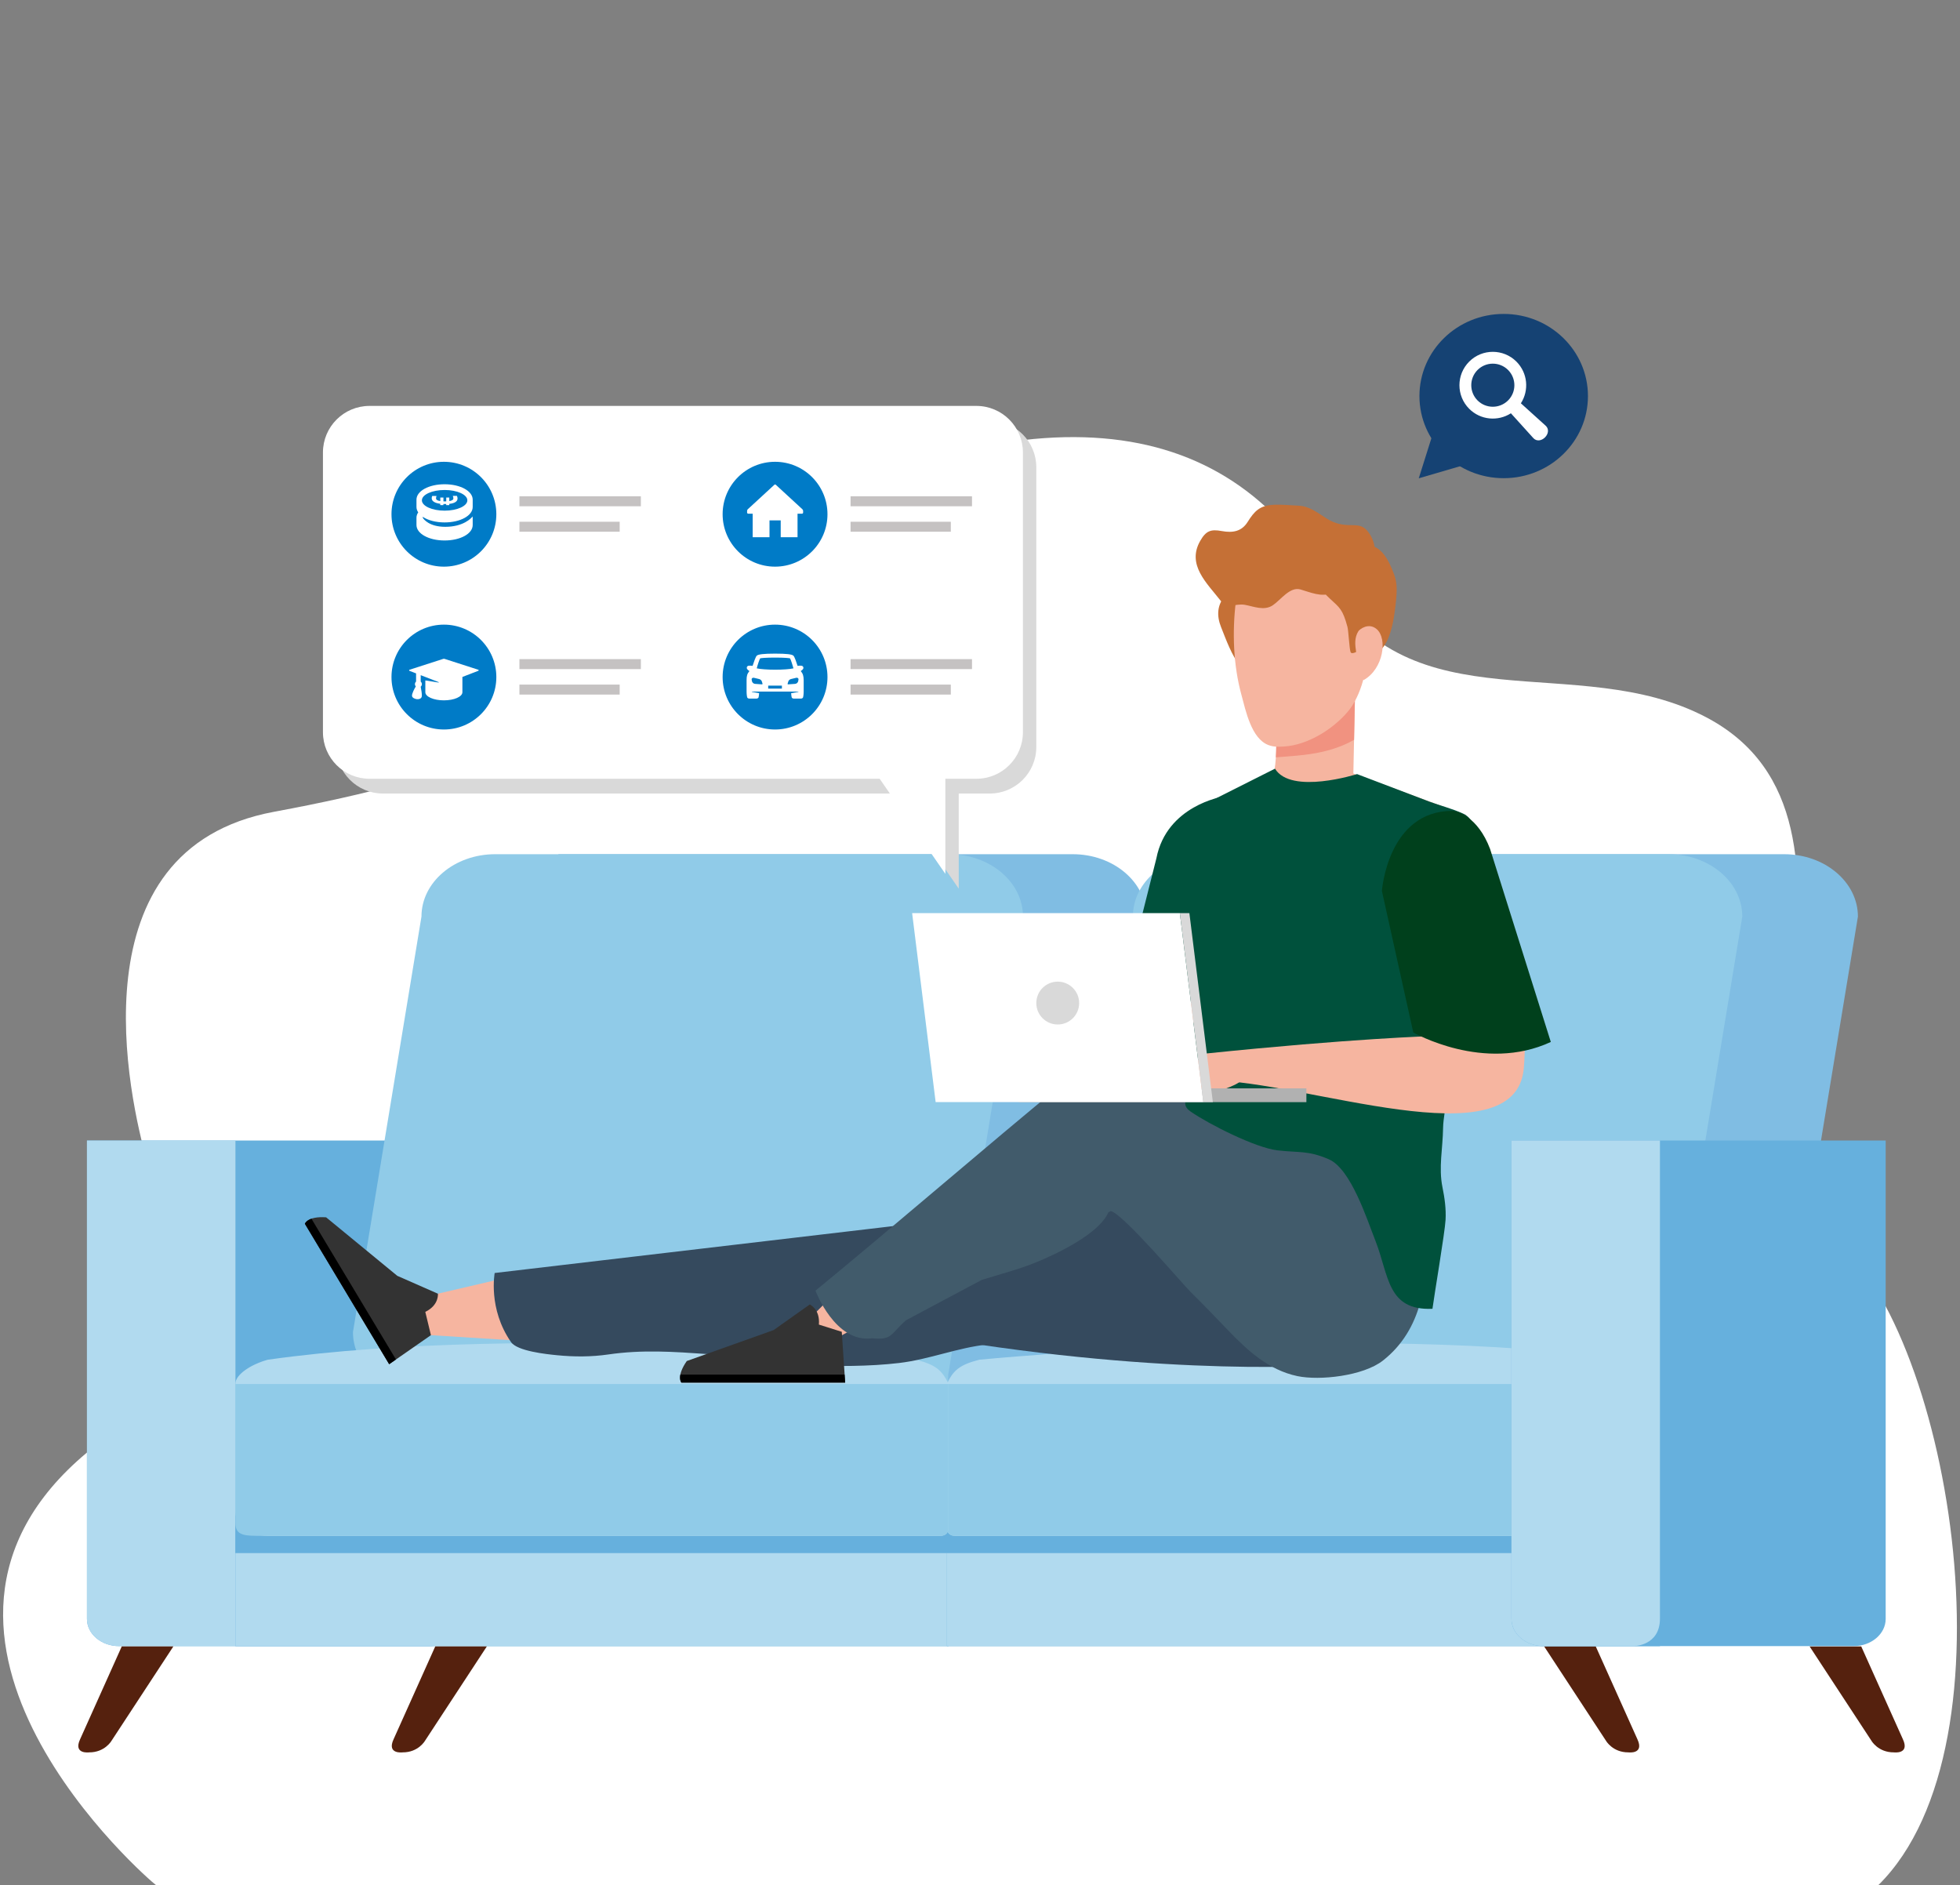 <?xml version="1.0" encoding="utf-8"?>
<!-- Generator: Adobe Illustrator 28.2.0, SVG Export Plug-In . SVG Version: 6.00 Build 0)  -->
<svg version="1.1" id="Laag_1" xmlns="http://www.w3.org/2000/svg" xmlns:xlink="http://www.w3.org/1999/xlink" x="0px" y="0px"
	 viewBox="0 0 495 476" style="enable-background:new 0 0 495 476;" xml:space="preserve">
<rect x="0" y="0" width="495" height="476" fill="#808080" stroke="none"/>
<style type="text/css">
	.st0{fill:#FFFFFF;}
	.st1{fill:#66B0DD;}
	.st2{fill:#B1DAEF;}
	.st3{fill:#80BDE3;}
	.st4{fill:#90CBE8;}
	.st5{fill:#55210E;}
	.st6{fill:#154273;}
	.st7{fill:#F6B5A0;}
	.st8{fill:#333333;}
	.st9{fill:#354A5E;}
	.st10{fill:#F19280;}
	.st11{fill:#C57036;}
	.st12{fill:#F39B80;}
	.st13{fill:#00513C;}
	.st14{fill:#415B6B;}
	.st15{fill:#00401C;}
	.st16{fill:#B1B1B1;}
	.st17{fill:#D9D9D9;}
	.st18{fill:#C5C2C2;}
	.st19{fill:#007BC7;}
</style>
<g id="illustraties">
	<g>
		<path class="st0" d="M39.38,476H474.4c36.06-35.6,17.5-142.71-12.62-164.43c-32.42-23.37,19.06-104.21-30.88-130.45
			c-32.61-17.13-74.52,2.82-96.11-34.06c-25.36-43.33-73.83-50.5-152.29-9.51c-60.52,31.61-14.26,49.09-113.29,67.44
			c-50.92,9.43-36.68,72.13-31.94,88.81c4.14,14.53,22.7,41.27-15.32,73C-33.8,413.34,38.06,475.14,39.38,476z"/>
		<g>
			<g>
				<g>
					<path class="st1" d="M116.47,288v120.8c0,3.79-3.63,6.87-8.12,6.87H30.07c-4.48,0-8.11-3.07-8.11-6.87V288H116.47z"/>
					<path class="st2" d="M59.46,288v127.67H30.07c-4.48,0-8.11-3.07-8.11-6.87V288H59.46z"/>
				</g>
				<g>
					<path class="st3" d="M270.92,215.7H141.03l-17.3,136.42h129.88c10.28,0,18.62-7.05,18.62-15.75l17.3-104.92
						C289.53,222.75,281.2,215.7,270.92,215.7z"/>
					<path class="st4" d="M239.48,347.11c0,8.7-4.22,5.01-14.5,5.01H107.75c-10.28,0-18.61-7.05-18.61-15.75l17.3-104.92
						c0-8.7,8.34-15.75,18.62-15.75h114.68c10.29,0,18.62,7.05,18.62,15.75L239.48,347.11z"/>
				</g>
				<rect x="59.46" y="349.49" class="st1" width="180.08" height="66.19"/>
				<rect x="59.45" y="392.18" class="st2" width="180.09" height="23.49"/>
				<g>
					<g>
						<path class="st5" d="M30.75,415.75h13.03l-15.62,23.83c0,0-1.69,2.95-5.66,2.92c0,0-4.06,0.54-2.27-3.31L30.75,415.75z"/>
					</g>
					<g>
						<path class="st5" d="M109.92,415.75h13.03l-15.62,23.83c0,0-1.69,2.95-5.65,2.92c0,0-4.07,0.54-2.28-3.31L109.92,415.75z"/>
					</g>
				</g>
				<g>
					<path class="st3" d="M450.6,215.7H320.72l-17.3,136.42H433.3c10.28,0,18.62-7.05,18.62-15.75l17.3-104.92
						C469.22,222.75,460.88,215.7,450.6,215.7z"/>
					<path class="st4" d="M422.71,336.37c0,8.7-8.33,15.75-18.62,15.75H287.43c-10.28,0-18.62-7.05-18.62-15.75l17.3-104.92
						c0-8.7,8.34-15.75,18.61-15.75H421.4c10.29,0,18.62,7.05,18.62,15.75L422.71,336.37z"/>
				</g>
				<rect x="239.14" y="350.82" class="st1" width="180.08" height="64.86"/>
				<rect x="239.14" y="392.18" class="st2" width="180.08" height="23.49"/>
				<g>
					<g>
						<g>
							<path class="st2" d="M241.27,387.84h169.78c4.51,0,8.18-2.71,8.18-6.05V349.4c0-2.25-3.79-4.83-8.18-6.05
								c-67.13-9.45-163.72,0-163.72,0c-5.03,1.29-6.56,2.69-8.18,6.05v36.31C239.14,385.7,238.93,387.84,241.27,387.84z"/>
						</g>
					</g>
					<g>
						<path class="st4" d="M239.14,349.48h180.08v32.3c0,3.34-3.66,6.05-8.18,6.05H241.27c-2.34,0-2.13-2.13-2.13-2.13V349.48z"/>
					</g>
				</g>
				<g>
					<g>
						<g>
							<path class="st2" d="M237.41,387.84H67.63c-4.51,0-8.18-2.71-8.18-6.05V349.4c0-2.25,3.79-4.83,8.18-6.05
								c67.13-9.45,163.72,0,163.72,0c5.03,1.29,6.56,2.69,8.18,6.05v36.31C239.53,385.7,239.74,387.84,237.41,387.84z"/>
						</g>
					</g>
					<g>
						<path class="st4" d="M239.53,349.48H59.45v35.05c0,3.34,2.39,3.3,6.9,3.3h171.06c2.34,0,2.13-2.13,2.13-2.13v-36.22H239.53z"
							/>
					</g>
				</g>
				<g>
					<path class="st5" d="M403.01,415.75h-13.03l15.62,23.83c0,0,1.69,2.95,5.65,2.92c0,0,4.07,0.54,2.28-3.31L403.01,415.75z"/>
				</g>
				<g>
					<path class="st5" d="M470.06,415.75h-13.04l15.62,23.83c0,0,1.69,2.95,5.66,2.92c0,0,4.07,0.54,2.28-3.31L470.06,415.75z"/>
				</g>
				<g>
					<path class="st1" d="M476.23,288v120.8c0,3.79-3.63,6.87-8.11,6.87h-78.29c-4.48,0-8.11-3.07-8.11-6.87V288H476.23z"/>
					<path class="st2" d="M419.22,288v120.73c0,6.94-6.64,6.94-6.64,6.94h-22.75c-4.48,0-8.11-3.07-8.11-6.87V288H419.22z"/>
				</g>
			</g>
			<g>
				<g>
					<g>
						<g>
							<g>
								<ellipse class="st6" cx="379.76" cy="100.01" rx="21.28" ry="20.74"/>
							</g>
							<polygon class="st6" points="362.42,107.74 367.07,112.3 371.72,116.86 358.31,120.78 							"/>
						</g>
						<path class="st0" d="M390.36,107.5l-6.26-5.66c2.11-3.27,1.73-7.67-1.13-10.53c-3.29-3.29-8.63-3.29-11.92,0
							s-3.29,8.63,0,11.92c2.86,2.86,7.26,3.23,10.53,1.13l5.66,6.26c0.79,0.88,2.06,0.72,2.95-0.17S391.24,108.29,390.36,107.5
							 M380.86,101.12c-2.13,2.12-5.57,2.12-7.7,0c-2.12-2.13-2.12-5.57,0-7.7c2.13-2.12,5.57-2.12,7.7,0
							C382.99,95.55,382.99,99,380.86,101.12"/>
					</g>
					<g>
						<polygon class="st7" points="132.49,338.64 107.11,337.04 105.24,327.92 133.15,321.41 						"/>
						<g>
							<path class="st8" d="M108.83,337.15l-10.55,7.34l-21.29-35.46c0,0,0.61-1.96,5.37-1.64l17.98,14.78l10.25,4.51
								c0,0,0.35,2.87-3.18,4.59L108.83,337.15z"/>
							<path d="M78.65,307.74c-1.4,0.5-1.65,1.28-1.65,1.28l21.29,35.46l1.71-1.19L78.65,307.74z"/>
						</g>
						<path class="st9" d="M129.07,338.91c1.58,2.27,8.9,3.04,11.57,3.3c4.37,0.43,8.67,0.44,13.01-0.19
							c8.59-1.25,16.57-0.69,25.23-0.08c8.35,0.6,16.61,2.56,25.02,2.84c7.45,0.24,15.52,0.3,23.15-0.6
							c7.62-0.89,14.8-3.89,22.38-4.68c3.93-0.4,2.11-2.14,1.27-5.8c-0.62-2.69,0,0-0.77-2.67c-1.81-6.28-3.94-12.8-8.57-17.62
							c-2.43-2.53-5.44-4.3-9-4.6l-107.43,12.64C124.95,321.45,123.19,330.46,129.07,338.91z"/>
						<path class="st9" d="M247.09,339.5l-15.28-30.42l70.75-13.96l35.64,1.54l1.74,47.8C339.94,344.47,304.17,347.94,247.09,339.5z
							"/>
						<g>
							<path class="st7" d="M321.17,196.88l20.58,0.43l0.47-22.46l-20.58-0.43C321.64,174.42,323.47,192.16,321.17,196.88z"/>
							<path class="st10" d="M322.22,191.24c4.67-0.38,9.1-0.56,13.69-1.9c2.2-0.64,4.21-1.45,6.06-2.52l0.25-11.96l-20.58-0.43
								C321.64,174.42,322.66,184.27,322.22,191.24z"/>
							<g>
								<path class="st11" d="M308.39,158.38c1.3,3.26,2.63,7.05,4.89,9.91c2.58,3.27,6.38,3.5,8.12-0.58
									c1.64-3.84,1.59-8.58,0.88-12.53c-0.39-2.16-1.12-4.6-3.13-6.06c-3.15-2.29-7.3-1.58-9.64,1.14
									C307.32,152.79,307.25,155.5,308.39,158.38z"/>
								<g>
									<path class="st7" d="M311.7,163.86c0.22,3.92,0.79,7.83,1.83,11.62c1.05,3.85,2.48,11.05,6.82,12.66
										c1.34,0.5,2.43,0.46,3.98,0.36c5.91-0.37,12.21-4.3,15.97-8.69c7.01-8.18,6.99-28.02-0.03-35.71
										c-6.41-7.02-26.78-3.41-28.15,7.79C311.64,155.75,311.48,159.8,311.7,163.86z"/>
								</g>
								<g>
									<g>
										<path class="st12" d="M343.38,161.74c0.15-0.1,0.33-0.21,0.43-0.36c0.08-0.13,0.11-0.3,0.16-0.44
											c0.1-0.26,0.25-0.5,0.42-0.73c0.33-0.45,0.8-0.76,1.18-1.13c0.17-0.16,0.18-0.17,0.43-0.28c0.03-0.01,0.06-0.03,0.09-0.04
											c0.06-0.03,0.06-0.03,0.01-0.01c-0.08-0.04-0.34,0.06-0.45,0.06c-0.22-0.01-0.08,0,0.04,0.04
											c0.07,0.02,0.26,0.08,0.08,0.02c0.1,0.03,0.2,0.08,0.31,0.11c0.07,0.02,0.15,0.01,0.04-0.01c0.2,0.03,0.37,0.14,0.58,0.17
											c0.26,0.03,0.53,0.02,0.79-0.05c-0.29,0-0.58,0-0.87,0c0.41,0.11,0.66,0.12,0.86,0.52c0.2,0.39,0.4,0.79,0.56,1.2
											c0.17,0.43,0.28,0.87,0.44,1.3c0.17,0.44,0.19,0.94,0.38,1.36c0.02,0.05,0.18,0.06,0.2,0c0.11-0.39,0.07-0.9,0.02-1.3
											c-0.05-0.43-0.17-0.87-0.28-1.29c-0.11-0.41-0.28-0.81-0.42-1.21c-0.07-0.18-0.15-0.36-0.21-0.55
											c-0.05-0.15-0.23-0.27-0.25-0.33c-0.03-0.08-0.01-0.15-0.07-0.23c-0.02-0.02-0.18-0.17-0.07-0.05
											c-0.17-0.16-0.26-0.3-0.48-0.41c-0.17-0.09-0.36-0.14-0.54-0.2c0.25,0.08-0.14-0.05-0.22-0.07
											c-0.17-0.04-0.34-0.08-0.51-0.09c-1.12-0.1-2.14,0.41-2.91,1.17c-0.35,0.35-0.66,0.74-0.88,1.19
											c-0.12,0.24-0.21,0.49-0.26,0.76c-0.03,0.12-0.08,0.28-0.07,0.4c0.01,0.13,0.1,0.27,0.13,0.4
											c0.06,0.2,0.48,0.25,0.62,0.26C342.9,161.93,343.16,161.89,343.38,161.74L343.38,161.74z"/>
									</g>
								</g>
								<path class="st11" d="M340.3,158.29c0.26,0.98,0.47,5.48,0.78,6.35c0.31,0.87,2.29-0.51,2.29-0.51
									c1.39-1.47-0.41-4.78,2.02-5.31c2.64-0.58,3.46,3.29,3.52,5.09c2.02-2.14,2.88-6.18,3.28-9.13
									c0.75-5.47,0.75-7.42-0.14-9.82c-3.11-8.42-6.29-7.78-12.21-6.95c-2.7,0.38-5.84,3.6-6.83,6.27
									c-1.06,2.86,0.88,5.04,2.84,6.87C338.31,153.44,339.09,153.8,340.3,158.29z"/>
								<g>
									<path class="st7" d="M347.69,158.87c2.76,2.39,1.72,10.01-3.28,12.85c-1.38-1.33-1.62-5.17-1.91-7.05
										c-0.29-1.84-0.47-3.62,0.55-5.27C343.37,158.89,345.66,157.12,347.69,158.87z"/>
								</g>
								<path class="st11" d="M328.45,148.85c-2.68-0.78-4.99,2.64-7,3.99c-2.18,1.47-4.79,0.3-7.04-0.11
									c-2.42-0.44-4.38,1.21-6.11-1.01c-3.51-4.5-8.64-9.09-5.18-15.15c1.46-2.55,2.68-2.98,5.45-2.47
									c2.77,0.51,5.02,0.1,6.52-2.3c1.72-2.74,3.05-4.13,6.47-4.33c2.08-0.12,4.27,0.13,6.36,0.22c2.92,0.13,4.9,1.88,7.29,3.34
									c2.05,1.25,3.79,1.57,6.16,1.58c2,0.01,3.14,0.21,4.36,1.96c1.84,2.63,2.15,6.17-0.14,8.58c-0.94,0.98-2.3,1.79-3.57,2.3
									c-1.25,0.5-2.39,0.72-3.32,1.78c-0.84,0.96-1.13,1.97-2.43,2.54C333.8,150.86,330.85,149.55,328.45,148.85z"/>
							</g>
						</g>
						<path class="st7" d="M312.23,226.73c2.76-16.8-5.69-17.67-5.69-17.67c-9.5-2.43-13.91,12.01-13.91,12.01
							s-6.85,31.96-6.76,46.29c0,0,10.07,6.25,14.82-2.68L312.23,226.73z"/>
						<polygon class="st7" points="338.47,194.1 370.26,205.8 352.75,284.18 310.85,284.18 299.33,207.36 323.59,194.1 						"/>
						<path class="st13" d="M322,194.1l-21.25,10.69l8.78,78.83c8.47,4.3,13.22,1.56,26.31,1.55c4.19-0.01,16.59,2.29,18.41-2.11
							c1.11-2.67,4.22-8.3,4.12-11.13c-0.1-2.84,3.02-7.46,3.25-10.29c0.23-2.83,0.18-5.65,1.57-8.2c2.59-4.74,2.55-11.77,3.72-17.1
							c1.19-5.41,2.01-8.09,2.01-13.65c0-2.95,2.54-6.26,3.26-9.13c0.77-3.06,0.34-6.74-2.68-8.12c-2.68-1.23-5.73-1.99-8.51-3.02
							l-18.26-6.95C342.74,195.46,326.06,200.78,322,194.1z"/>
						<polygon class="st7" points="236.38,324.28 211.61,337.72 202.83,334.63 224.72,312.62 						"/>
						<g>
							<path class="st8" d="M212.59,336.3l0.86,12.83h-41.36c0,0-1.36-1.53,1.36-5.45l21.92-7.81l9.14-6.47c0,0,2.64,1.17,2.3,5.08
								L212.59,336.3z"/>
							<path d="M171.82,347.11c-0.27,1.41,0.26,2.01,0.26,2.01h41.36l-0.14-2.01H171.82z"/>
						</g>
						<path class="st14" d="M355.51,293.21c0,0-32.9-13.25-67.61-22.5c-13.22-3.52-19.09,2.57-19.09,2.57
							c-19.52,15.99-43.34,36.64-62.86,52.63c0,0,4.94,13.31,14.32,12.03l0,0c5.14,0.52,4.61-1.1,8.52-4.54l19.14-10.2
							c4.51-1.42,9.22-2.61,13.6-4.39c5.09-2.06,15.98-7.16,18.39-12.67l0.6-0.32c2.96,0.51,18.19,18.48,20.21,20.46
							c3.16,3.11,6.23,6.31,9.3,9.51c4.99,5.2,10.35,10.17,17.63,11.7c5.64,1.18,16.63-0.03,21.59-3.92
							C369.14,328,355.51,293.21,355.51,293.21z"/>
						<path class="st13" d="M309.22,254.44l5.18-28.21c0,0,7.53-16.4-5.59-25.06c0,0-14.15,2.22-16.76,15.55l-7.09,28.16
							C284.96,244.88,285.67,251.9,309.22,254.44z"/>
						<path class="st13" d="M361.35,227.25c0,0,1.91,17.77,0.43,27.4c-0.82,5.35,0.15,9.76,1.45,14.9c0.64,2.54,1.9,5.04,1.93,7.7
							c0.03,2.53-0.67,5.05-0.71,7.62c-0.06,5.05-1.17,9.97-0.15,14.95c0.55,2.68,0.93,5.47,0.78,8.2
							c-0.17,3.18-2.91,19.34-3.31,22.47c-11.49,0.51-10.97-8.44-14.38-17.11c-2.18-5.52-6.21-18.25-11.83-20.66
							c-5.25-2.25-7.38-1.6-12.93-2.24c-5.59-0.65-17.23-6.57-21.88-9.75c-3.7-2.54,1.13-4.61,0-9.14
							c-1.23-4.96-1.37-7.57,0.28-12.17c2.02-5.62,3.85-11.2,5.16-17.04c1.13-5.04,2.27-9.95,6.21-13.6
							c11.47-10.66,31.15-8.83,44.46-3.43L361.35,227.25z"/>
						<path class="st7" d="M305.63,272.82c23.55,0,77.18,20.65,79.21-3.09c1.66-19.41-4.89-50.01-13.79-56.97
							c-6.61-5.17-15.5-2.3-19.05,5.46c-3.96,8.64,7.68,31.01,9.64,43.41c0,0-19.95,0.56-57.46,4.44L305.63,272.82z"/>
						<path class="st15" d="M391.66,263.11l-15.34-48.74c-3.12-8.23-8.41-9.62-9.49-9.62c-16.38,0-17.83,20.23-17.83,20.23
							l7.93,35.74C356.94,260.72,374.79,270.95,391.66,263.11z"/>
						<path class="st7" d="M314.04,269.78c-0.85-1.13-5.54-1.85-7.74-1.99c-6.03-0.4-11.22-0.01-16.82,1.43
							c-1.93,0.49-6.11,1.6-7.88,2.58c-1.08,0.6-3.2,1.09-2.84,2.43c0.85,0.46,5.72-0.52,8.93-1.27c-4.69,1.37-5.78,2.65-5.87,3.27
							c1.14,1.26,6.63-1.22,10.5-2.06c1.25-0.27-7.33,2.96-3.14,3.31c0.91,0.07,6.81-1.62,9.61-2.26c-0.3,0.29-4.01,2.22-3.92,2.55
							c0.08,0.86,3.79-0.05,5.63-0.55C302.97,276.56,317.4,274.22,314.04,269.78z"/>
						<path class="st7" d="M286.53,257.21l-37.09,9.9l7.76,1.44c0,0,36.44,6.11,42.73-1.2
							C299.93,267.36,295.56,255.12,286.53,257.21z"/>
						<g>
							<rect x="257.28" y="274.83" class="st16" width="72.65" height="3.48"/>
							<g>
								<g>
									<polygon class="st0" points="236.3,278.3 303.9,278.3 297.97,230.58 230.36,230.58 									"/>
									<polygon class="st17" points="306.31,278.3 303.9,278.3 297.97,230.58 300.38,230.58 									"/>
								</g>
							</g>
							<circle class="st17" cx="267.13" cy="253.29" r="5.41"/>
						</g>
					</g>
				</g>
				<g>
					<g>
						<path class="st17" d="M249.96,200.38H96.7c-6.5,0-11.76-5.27-11.76-11.76v-70.63c0-6.5,5.27-11.76,11.76-11.76h153.26
							c6.5,0,11.76,5.27,11.76,11.76v70.63C261.73,195.11,256.46,200.38,249.96,200.38z"/>
						<polygon class="st17" points="225.52,200.34 242.13,224.4 242.13,200.34 						"/>
					</g>
					<g>
						<path class="st0" d="M246.58,196.65H93.32c-6.5,0-11.76-5.27-11.76-11.76v-70.63c0-6.5,5.27-11.76,11.76-11.76h153.26
							c6.5,0,11.76,5.27,11.76,11.76v70.63C258.34,191.39,253.08,196.65,246.58,196.65z"/>
						<polygon class="st0" points="222.14,196.62 238.75,220.67 238.75,196.62 						"/>
					</g>
					<g>
						<g>
							<g>
								<rect x="214.81" y="125.32" class="st18" width="30.67" height="2.52"/>
								<rect x="214.81" y="131.75" class="st18" width="25.32" height="2.52"/>
							</g>
							<circle class="st19" cx="195.74" cy="129.85" r="13.24"/>
						</g>
						<path class="st0" d="M202.64,128.59l-6.7-6.17c-0.05-0.05-0.12-0.08-0.19-0.08s-0.14,0.03-0.19,0.08l-6.7,6.17
							c-0.06,0.05-0.1,0.12-0.13,0.19s-0.05,0.15-0.05,0.23v0.42c0,0.16,0.13,0.28,0.28,0.28h1.13v5.94h4.25v-4.25h2.83v4.25h4.25
							v-5.94h1.13c0.04,0,0.07-0.01,0.11-0.02c0.03-0.01,0.07-0.04,0.09-0.06c0.03-0.03,0.05-0.06,0.06-0.09s0.02-0.07,0.02-0.11
							v-0.42c0-0.08-0.02-0.16-0.05-0.23C202.74,128.71,202.69,128.65,202.64,128.59"/>
					</g>
					<g>
						<g>
							<g>
								<rect x="131.18" y="166.44" class="st18" width="30.67" height="2.52"/>
								<rect x="131.18" y="172.87" class="st18" width="25.32" height="2.52"/>
							</g>
							<circle class="st19" cx="112.11" cy="170.97" r="13.24"/>
						</g>
						<g>
							<g>
								<g>
									<path class="st0" d="M120.79,169.12l-8.5-2.74c-0.12-0.04-0.24-0.04-0.36,0l-8.5,2.74c-0.13,0.04-0.14,0.23-0.01,0.28
										l1.66,0.64v2.07c-0.18,0.16-0.29,0.39-0.29,0.65c0,0.22,0.09,0.43,0.22,0.58c-0.42,0.66-0.94,1.77-0.96,2.28
										c-0.03,0.6,0.74,0.85,1.12,0.92c0.38,0.07,1.27,0.02,1.36-0.72c0.07-0.58-0.17-1.85-0.28-2.39v-0.02
										c0.18-0.16,0.29-0.39,0.29-0.65s-0.11-0.49-0.29-0.65v-1.62l4.59,1.78c0,0.02-0.01,0.08-0.11,0.08l-3.31-0.53v2.96l0,0
										c0,0.01,0,0.01,0,0.02c0,1.13,2.1,2.05,4.68,2.05c2.59,0,4.68-0.92,4.68-2.05c0-0.01,0-0.01,0-0.02l0,0v-3.84l4.01-1.55
										C120.93,169.35,120.92,169.16,120.79,169.12"/>
								</g>
							</g>
						</g>
					</g>
					<g>
						<g>
							<g>
								<rect x="214.81" y="166.44" class="st18" width="30.67" height="2.52"/>
								<rect x="214.81" y="172.87" class="st18" width="25.32" height="2.52"/>
							</g>
							<circle class="st19" cx="195.74" cy="170.97" r="13.24"/>
						</g>
						<path class="st0" d="M202.23,169.45c0.34-0.21,0.56-0.45,0.62-0.57c0.13-0.26,0.04-0.69-0.44-0.78
							c-0.21-0.04-0.62,0-0.98,0.04c-0.28-0.88-0.76-2.31-1.05-2.57c-0.38-0.35-1.71-0.52-4.63-0.52s-4.25,0.17-4.63,0.52
							c-0.28,0.26-0.77,1.69-1.05,2.57c-0.36-0.04-0.77-0.08-0.98-0.04c-0.49,0.08-0.57,0.52-0.44,0.78
							c0.06,0.12,0.28,0.37,0.62,0.57c-0.56,0.66-0.72,1.23-0.72,2.29v2.9c0,0,0,0.85,0.14,1.41c0.05,0.21,0.27,0.35,0.52,0.35h1.86
							c0.25,0,0.47-0.15,0.52-0.35c0.07-0.32,0.11-0.72,0.12-1.01l-1.77-0.31c-0.09-0.03-0.08-0.08-0.07-0.09h11.78
							c0.01,0.01,0.02,0.07-0.07,0.09l-1.77,0.31c0.01,0.3,0.05,0.7,0.12,1.01c0.05,0.21,0.27,0.35,0.52,0.35h1.86
							c0.25,0,0.47-0.15,0.52-0.35c0.14-0.56,0.14-1.41,0.14-1.41v-2.9C202.95,170.68,202.79,170.11,202.23,169.45z M191.97,166.25
							L191.97,166.25c0.17-0.07,1.41-0.2,3.78-0.2s3.61,0.13,3.78,0.2c0.17,0.25,0.7,1.87,0.86,2.52c-0.84,0.21-2.76,0.34-4.64,0.34
							c-1.87,0-3.79-0.14-4.63-0.34C191.26,168.11,191.8,166.5,191.97,166.25z M192.42,172.81l-1.7-0.12
							c-0.2-0.01-0.38-0.09-0.53-0.21c-0.15-0.13-0.25-0.3-0.29-0.49l-0.07-0.43c-0.04-0.26,0.27-0.49,0.57-0.41l1.37,0.33
							c0.3,0.1,0.52,0.31,0.62,0.56l0.19,0.61C192.61,172.73,192.53,172.81,192.42,172.81z M197.47,173.89h-3.46v-0.76h3.46V173.89z
							 M201.66,171.56l-0.07,0.43c-0.04,0.19-0.14,0.37-0.29,0.49c-0.15,0.13-0.34,0.2-0.53,0.21l-1.7,0.12
							c-0.1,0.01-0.19-0.07-0.16-0.16l0.19-0.61c0.1-0.26,0.32-0.46,0.62-0.56l1.37-0.33C201.39,171.07,201.7,171.29,201.66,171.56z
							"/>
					</g>
					<g>
						<g>
							<g>
								<rect x="131.18" y="125.32" class="st18" width="30.67" height="2.52"/>
								<rect x="131.18" y="131.75" class="st18" width="25.32" height="2.52"/>
							</g>
							<circle class="st19" cx="112.11" cy="129.85" r="13.24"/>
						</g>
						<g>
							<path class="st0" d="M112.28,131.92c3.98,0,7.1-1.71,7.1-3.9v-1.85c0-2.18-3.12-3.89-7.1-3.89c-3.98,0-7.1,1.71-7.1,3.89
								v1.85c0,0.48,0.16,0.94,0.44,1.36c-0.28,0.42-0.44,0.87-0.44,1.35v1.85c0,2.18,3.12,3.9,7.1,3.9c3.98,0,7.1-1.71,7.1-3.9
								v-1.85c0-0.1-0.01-0.21-0.03-0.31c-0.36,0.45-2.32,2.61-6.91,2.61c-4.07,0-5.47-1.96-5.62-2.22
								c-0.06-0.11-0.1-0.22-0.04-0.29C108.09,131.38,110.05,131.92,112.28,131.92 M106.55,126.34c0-1.44,2.57-2.61,5.74-2.61
								s5.74,1.17,5.74,2.61s-2.57,2.61-5.74,2.61S106.55,127.78,106.55,126.34"/>
							<path class="st0" d="M111.19,127.21v0.34h0.79v-0.28c0.15,0.01,0.34,0.01,0.52,0.01h0.19v0.27h0.77v-0.31
								c1.41-0.15,2.09-0.64,2.09-1.35c0-0.28-0.03-0.4-0.16-0.68h-1.04c0.11,0.26,0.15,0.39,0.15,0.64c0,0.31-0.3,0.57-1.03,0.68
								v-0.89h-0.77v0.96c-0.1,0.01-0.19,0.01-0.31,0.01c-0.14,0-0.26-0.01-0.4-0.01v-0.96h-0.79v0.89
								c-0.71-0.11-1.08-0.33-1.08-0.7c0-0.21,0.04-0.33,0.13-0.59h-1.1c-0.09,0.22-0.12,0.37-0.12,0.57
								C109.02,126.52,109.75,127.03,111.19,127.21"/>
						</g>
					</g>
				</g>
			</g>
		</g>
	</g>
</g>
</svg>
